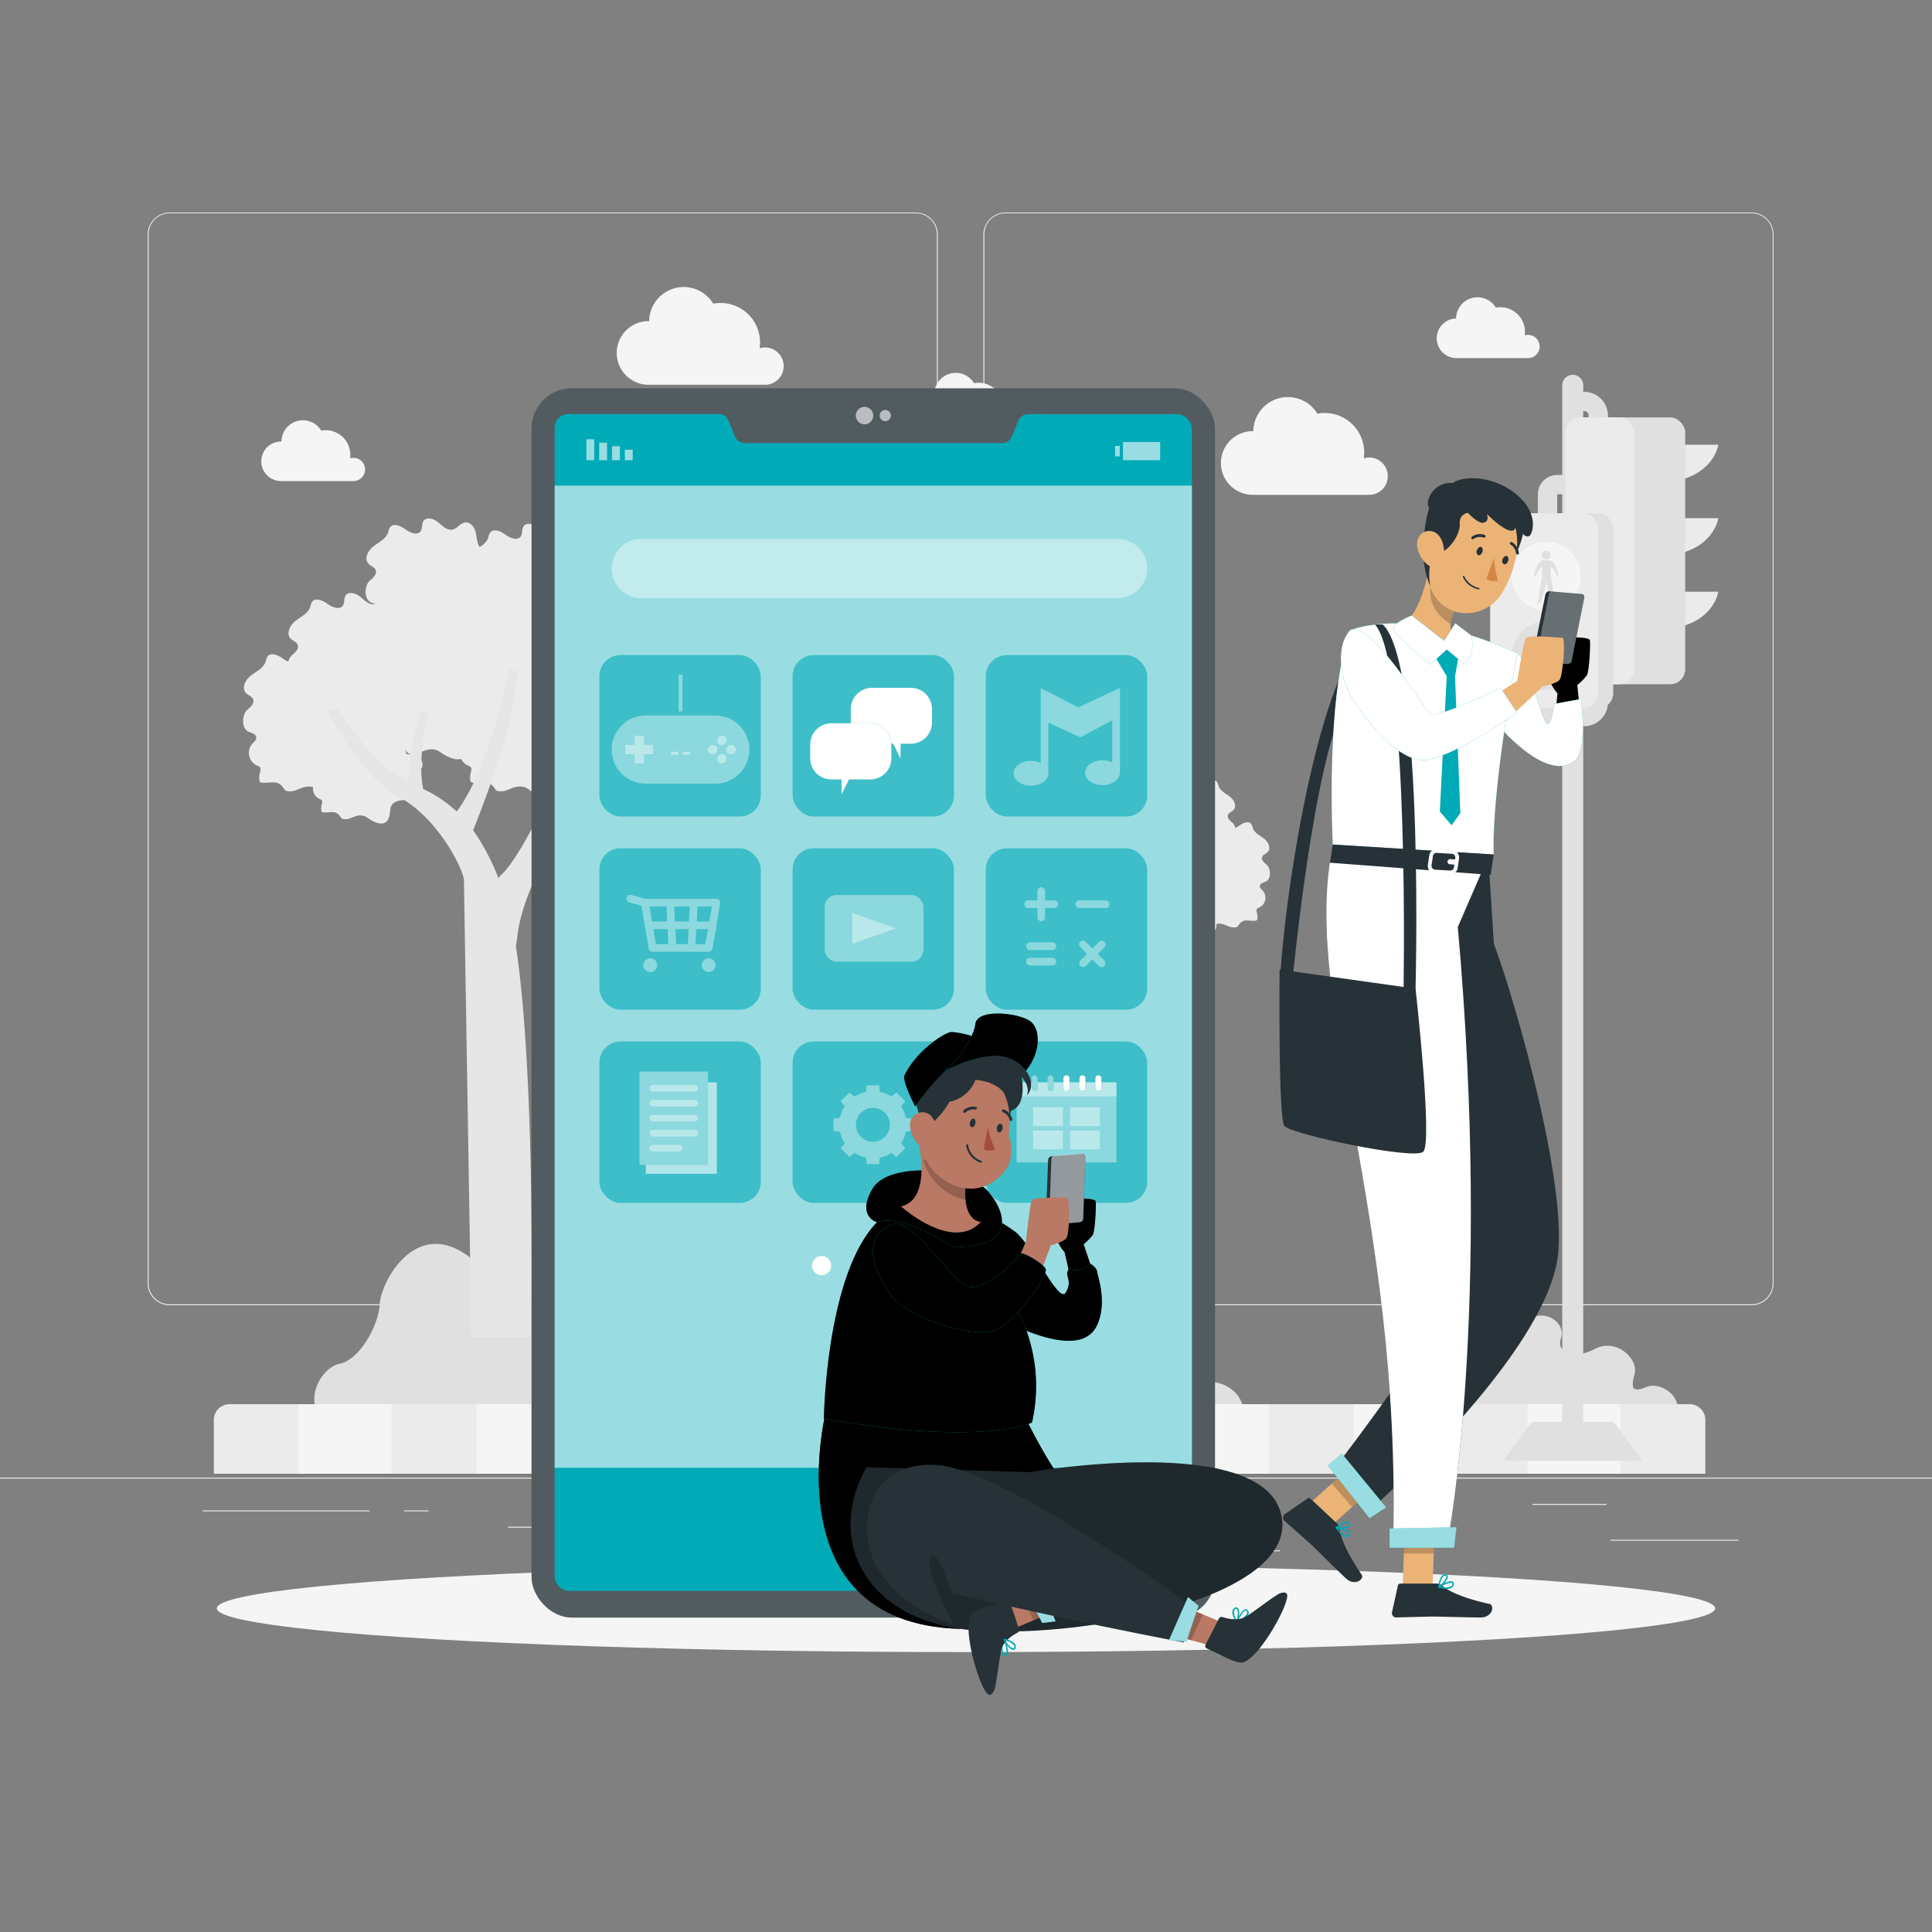<svg xmlns="http://www.w3.org/2000/svg" xmlns:xlink="http://www.w3.org/1999/xlink" viewBox="0 0 500 500" xmlns:v="https://vecta.io/nano"><rect x="0" y="0" width="500" height="500" fill="#808080" stroke="none"/><style><![CDATA[.B{opacity:.4}.C{fill:#00aab7}.D{fill:#263238}.E{fill:#fff}.F{opacity:.6}.G{opacity:.2}.H{fill:#ebebeb}.I{fill:#ebb376}.J{fill:#b97964}.K{fill:#e0e0e0}.L{fill:#f5f5f5}]]></style><path d="M0 382.4h500v.25H0zm416.78 16.09h33.12v.25h-33.12zm-94.25 2.72h8.69v.25h-8.69zm74.06-12h19.19v.25h-19.19zm-344.13 1.68h43.19v.25H52.46zm52.1 0h6.33v.25h-6.33zm26.91 4.22h93.68v.25h-93.68zM237 337.8H43.91a5.71 5.71 0 0 1-5.7-5.71V60.66a5.71 5.71 0 0 1 5.7-5.66H237a5.71 5.71 0 0 1 5.71 5.71v271.38a5.71 5.71 0 0 1-5.71 5.71zM43.91 55.2a5.46 5.46 0 0 0-5.45 5.46v271.43a5.46 5.46 0 0 0 5.45 5.46H237a5.47 5.47 0 0 0 5.46-5.46V60.66A5.47 5.47 0 0 0 237 55.2zm409.4 282.6h-193.1a5.72 5.72 0 0 1-5.71-5.71V60.66a5.72 5.72 0 0 1 5.71-5.66h193.1a5.71 5.71 0 0 1 5.69 5.66v271.43a5.71 5.71 0 0 1-5.69 5.71zM260.21 55.2a5.47 5.47 0 0 0-5.46 5.46v271.43a5.47 5.47 0 0 0 5.46 5.46h193.1a5.47 5.47 0 0 0 5.46-5.46V60.66a5.47 5.47 0 0 0-5.46-5.46z" class="H"/><path d="M241.74 367.88s-2.8-9.36 2.85-11.22 9-6.24 8.82-11.19 5.76-9.77 10.22-5.13 3.87-3.57 9.82-5.56 11 2.84 9.36 7.26 4.24 7.19 11.27 3.43 14.77 3.08 13.28 8.43-.27 6 4.18 4.17 12.4 3.27 9.62 9.81-79.42 0-79.42 0zm130.33-1.34s-2.17-7.27 2.21-8.71 7-4.85 6.85-8.69 4.47-7.58 7.93-4 3-2.77 7.62-4.32 8.54 2.21 7.27 5.64 3.3 5.58 8.75 2.66 11.46 2.39 10.31 6.55-.21 4.62 3.24 3.23 9.63 2.54 7.47 7.62-61.65.02-61.65.02zm-288.56.86c-5-5-.5-13.5 4.5-14.5s10-9.8 10.26-15.4 9.24-22.83 23.24-12.19 9.75 1.57 19.87-1.42 16.52 5.61 12.07 12.11c0 0 10.18-2.55 14.37 6.95s0 15.4 0 15.4 19.13-.56 17.41 11.27-101.72-2.22-101.72-2.22z" class="K"/><path d="M441.34 367.7v13.7h-386v-13.7a4.08 4.08 0 0 1 4-4.3H437.3a4.08 4.08 0 0 1 4.04 4.3z" class="H"/><path d="M77.34 363.4h24v18h-24zm46 0h23v18h-23zm45 0h24v18h-24zm46 0h23v18h-23zm45 0h23v18h-23zm45 0h24v18h-24zm46 0h23v18h-23zm45 0h24v18h-24zM202.81 94.75a4.84 4.84 0 0 0-6.22-4.63 10.21 10.21 0 0 0-10.12-11.71 10.71 10.71 0 0 0-1.89.17A8.94 8.94 0 0 0 168 83.1h-.15a8.24 8.24 0 0 0 0 16.48h30.25a4.82 4.82 0 0 0 4.71-4.83zm156.35 28.48a4.83 4.83 0 0 0-4.83-4.83 4.92 4.92 0 0 0-1.39.2 10.21 10.21 0 0 0-10.12-11.71 10.6 10.6 0 0 0-1.88.17 8.94 8.94 0 0 0-16.58 4.52h-.15a8.24 8.24 0 1 0 0 16.48h30.26a4.82 4.82 0 0 0 4.69-4.83zm-95.74-14.01a3 3 0 0 0-3.87-2.88 7 7 0 0 0 .07-.92 6.36 6.36 0 0 0-6.36-6.36 6.45 6.45 0 0 0-1.17.11 5.56 5.56 0 0 0-10.31 2.83h-.09a5.12 5.12 0 1 0 0 10.24h18.81a3 3 0 0 0 2.92-3.02zm135.04-19.55a3 3 0 0 0-3.86-2.88 7 7 0 0 0 .06-.92 6.36 6.36 0 0 0-6.36-6.36 6.45 6.45 0 0 0-1.17.11 5.55 5.55 0 0 0-10.3 2.81h-.1a5.13 5.13 0 0 0 0 10.25h18.81a3 3 0 0 0 2.92-3.01zM94.47 121.5a3 3 0 0 0-3.86-2.88 7 7 0 0 0 .06-.92 6.36 6.36 0 0 0-6.36-6.36 6.45 6.45 0 0 0-1.17.11 5.55 5.55 0 0 0-10.3 2.81h-.1a5.12 5.12 0 1 0 0 10.24h18.81a3 3 0 0 0 2.92-3z" class="L"/><g class="H"><path d="M174.29 207.13a9.2 9.2 0 0 0 .28-1.88c.23-3.89 4-3.27 7.11-3.8 2.47-.41-4.07-6.66.91-8.67a4.38 4.38 0 0 0 2.41-1.68 2.83 2.83 0 0 0-1.09-3.45 6.75 6.75 0 0 0-3.78-1c-.81-1-.15-2.47.63-3.48s1.75-2.16 1.45-3.4c-.45-1.88-3.07-1.95-5-1.58-.7-1.14-.68-2.56-1-3.85s-1.37-2.64-2.69-2.48-2 1.56-3.24 1.85c-1.42.33-2.65-.92-3.76-1.87s-3.07-1.53-3.83-.29c-.46.75-.19 1.78-.67 2.52-.82 1.26-2.79.48-4-.42s-3.16-1.72-4-.47a5.31 5.31 0 0 0-.47 1.3c-.58 1.67-2.38 2.5-3.78 3.56s-2.51 3.19-1.32 4.49c.58.65 1.61.91 1.9 1.73.36 1-.68 1.93-1.51 2.64-1.38 1.17-1.63 4.67.19 5.63.77.4 1.89.53 2.08 1.37s-.6 1.34-1.11 1.92a3.62 3.62 0 0 0 1.11 5.39c.43.21 1 .38 1.13.83a1.71 1.71 0 0 1-.1 1 5.35 5.35 0 0 0-.18 1.95.72.72 0 0 0 .82.78c2.63.11 3.89-.82 5.5 1.47a1.7 1.7 0 0 0 .55.58 1.6 1.6 0 0 0 .72.18c1.81.15 3-1 4.64-1.19 2.29-.29 2.78.89 4.8 1.84 3.16 1.56 4.7.64 5.3-1.52z"/><path d="M144 203.86a8.53 8.53 0 0 0 .29-1.88c.23-3.89 3.95-3.27 7.11-3.8 2.47-.42-4.07-6.66.91-8.67a4.43 4.43 0 0 0 2.41-1.68 2.83 2.83 0 0 0-1.09-3.45 6.67 6.67 0 0 0-3.78-.95c-.81-1-.15-2.47.63-3.48s1.75-2.16 1.45-3.4c-.45-1.88-3.07-2-5-1.59-.7-1.13-.69-2.55-1-3.84s-1.36-2.64-2.69-2.48-2 1.56-3.23 1.85c-1.42.33-2.65-.93-3.76-1.87s-3.07-1.53-3.83-.29c-.46.75-.19 1.78-.67 2.51-.82 1.27-2.79.49-4-.41s-3.16-1.72-4-.47a5.19 5.19 0 0 0-.48 1.3c-.57 1.67-2.37 2.5-3.77 3.56s-2.51 3.19-1.33 4.49c.59.65 1.62.91 1.91 1.72.36 1-.68 1.94-1.51 2.65-1.38 1.17-1.63 4.67.19 5.63.77.4 1.89.53 2.07 1.37s-.59 1.34-1.1 1.92a3.61 3.61 0 0 0 1.11 5.39c.43.21 1 .38 1.13.83a1.71 1.71 0 0 1-.1 1 5.35 5.35 0 0 0-.18 1.95.72.72 0 0 0 .82.78c2.63.11 3.89-.82 5.5 1.47a1.7 1.7 0 0 0 .55.58 1.6 1.6 0 0 0 .72.18c1.81.15 3-1 4.64-1.19 2.29-.29 2.78.89 4.79 1.84 3.17 1.51 4.71.57 5.29-1.57z"/><path d="M141.1 184.58a9.2 9.2 0 0 0 .28-1.87c.23-3.9 4-3.28 7.11-3.81 2.47-.41-4.07-6.66.91-8.67a4.38 4.38 0 0 0 2.41-1.67 2.84 2.84 0 0 0-1.09-3.46 6.73 6.73 0 0 0-3.78-.95c-.81-1-.15-2.47.64-3.48s1.74-2.16 1.45-3.4c-.45-1.88-3.08-2-5-1.58-.7-1.14-.68-2.56-1-3.85s-1.37-2.64-2.69-2.48-2 1.56-3.24 1.85c-1.42.33-2.65-.92-3.76-1.87s-3.06-1.53-3.83-.28c-.46.74-.19 1.77-.66 2.51-.83 1.26-2.79.48-4-.42s-3.16-1.72-4-.47a5.38 5.38 0 0 0-.47 1.31c-.58 1.66-2.38 2.49-3.78 3.55s-2.51 3.19-1.32 4.5c.58.64 1.61.9 1.9 1.72.36 1-.68 1.94-1.51 2.64-1.37 1.17-1.62 4.67.2 5.63.76.4 1.88.53 2.07 1.37s-.6 1.34-1.11 1.92a3.63 3.63 0 0 0 1.11 5.39c.44.21 1 .38 1.14.84a1.78 1.78 0 0 1-.11 1 5.16 5.16 0 0 0-.17 1.95.9.9 0 0 0 .23.62 1 1 0 0 0 .58.16c2.63.12 3.9-.82 5.5 1.47a1.91 1.91 0 0 0 .55.58 1.63 1.63 0 0 0 .72.18c1.81.15 3-1 4.64-1.19 2.29-.29 2.78.89 4.8 1.84 3.18 1.51 4.68.59 5.28-1.58z"/><path d="M121.16 194.19a9.42 9.42 0 0 0 .28-1.88c.23-3.9 4-3.28 7.11-3.81 2.47-.41-4.07-6.65.91-8.67a4.37 4.37 0 0 0 2.41-1.67 2.84 2.84 0 0 0-1.09-3.46 6.75 6.75 0 0 0-3.78-.95c-.81-1-.15-2.47.63-3.48s1.75-2.16 1.46-3.4c-.45-1.88-3.08-2-5-1.58-.7-1.14-.68-2.56-1-3.85s-1.37-2.64-2.69-2.48-2 1.56-3.24 1.85c-1.42.34-2.65-.92-3.76-1.86s-3.06-1.53-3.83-.29c-.46.74-.19 1.78-.66 2.51-.83 1.27-2.79.48-4-.42s-3.16-1.71-4-.47a5.38 5.38 0 0 0-.47 1.31c-.58 1.66-2.38 2.49-3.78 3.56s-2.51 3.19-1.32 4.49c.58.64 1.61.9 1.9 1.72.36 1-.68 1.94-1.51 2.64-1.38 1.17-1.63 4.68.2 5.63.76.41 1.88.53 2.07 1.37s-.6 1.34-1.11 1.92a3.63 3.63 0 0 0 1.11 5.39c.44.21 1 .38 1.13.84a1.72 1.72 0 0 1-.1 1 5.12 5.12 0 0 0-.17 2 .89.89 0 0 0 .23.61 1 1 0 0 0 .58.16c2.63.12 3.9-.81 5.5 1.47a1.94 1.94 0 0 0 .55.59 1.74 1.74 0 0 0 .72.18c1.81.15 3-1 4.64-1.19 2.29-.29 2.78.89 4.8 1.84 3.12 1.46 4.68.54 5.28-1.62z"/><path d="M101 189.75a8.53 8.53 0 0 0 .29-1.88c.23-3.89 3.95-3.27 7.11-3.8 2.47-.42-4.07-6.66.91-8.67a4.37 4.37 0 0 0 2.4-1.68 2.81 2.81 0 0 0-1.08-3.45 6.67 6.67 0 0 0-3.78-1c-.82-1-.16-2.48.63-3.48s1.75-2.16 1.45-3.41c-.45-1.87-3.07-1.94-5-1.58-.7-1.13-.69-2.55-1-3.84s-1.36-2.64-2.69-2.48-2 1.56-3.23 1.85c-1.42.33-2.65-.93-3.76-1.87s-3.07-1.53-3.84-.29c-.46.75-.18 1.78-.66 2.51-.83 1.27-2.79.48-4-.41s-3.16-1.72-4-.47a5.19 5.19 0 0 0-.48 1.3c-.57 1.67-2.37 2.49-3.77 3.56s-2.5 3.24-1.35 4.54c.59.64 1.62.91 1.91 1.72.36 1-.69 1.94-1.51 2.65-1.38 1.17-1.63 4.67.19 5.63.77.4 1.89.53 2.07 1.37s-.59 1.34-1.1 1.92a3.61 3.61 0 0 0 1.11 5.39c.43.2 1 .38 1.13.83a1.71 1.71 0 0 1-.1 1 5.35 5.35 0 0 0-.18 2 .72.72 0 0 0 .82.78c2.62.11 3.89-.82 5.5 1.47a1.77 1.77 0 0 0 .54.58 1.67 1.67 0 0 0 .73.18c1.81.15 3-1 4.64-1.19 2.29-.29 2.78.89 4.79 1.84 3.18 1.46 4.72.54 5.31-1.62z"/><path d="M100.74 211.31a7.1 7.1 0 0 0 .22-1.48c.19-3.07 3.11-2.58 5.6-3 2-.32-3.2-5.24.72-6.82a3.47 3.47 0 0 0 1.89-1.32 2.21 2.21 0 0 0-.85-2.72 5.28 5.28 0 0 0-3-.75c-.64-.78-.12-1.95.5-2.74s1.38-1.7 1.14-2.68c-.35-1.48-2.42-1.53-3.91-1.25a10.86 10.86 0 0 1-.81-3c-.27-1-1.08-2.08-2.12-2s-1.56 1.25-2.52 1.45c-1.12.26-2.09-.73-3-1.47s-2.41-1.2-3-.23c-.37.59-.15 1.4-.53 2-.65 1-2.19.38-3.15-.33s-2.49-1.35-3.17-.37a4.69 4.69 0 0 0-.37 1c-.45 1.31-1.87 2-3 2.8s-2 2.51-1 3.54c.46.5 1.27.71 1.5 1.35.28.81-.54 1.53-1.19 2.09-1.09.92-1.28 3.68.15 4.43.6.32 1.48.41 1.63 1.08s-.47 1-.87 1.51a2.85 2.85 0 0 0 .87 4.24c.35.17.77.3.9.66a1.31 1.31 0 0 1-.09.8 4.43 4.43 0 0 0-.13 1.54.68.68 0 0 0 .18.48.82.82 0 0 0 .46.13c2.07.09 3.07-.64 4.33 1.16a1.57 1.57 0 0 0 .43.46 1.37 1.37 0 0 0 .57.14c1.42.12 2.35-.77 3.65-.94 1.81-.23 2.19.7 3.78 1.45 2.51 1.22 3.72.48 4.19-1.21z"/><path d="M89.45 203.86a9.2 9.2 0 0 0 .28-1.88c.23-3.89 4-3.27 7.11-3.8 2.48-.42-4.07-6.66.91-8.67a4.4 4.4 0 0 0 2.41-1.68 2.83 2.83 0 0 0-1.09-3.45 6.65 6.65 0 0 0-3.78-.95c-.81-1-.15-2.47.64-3.48s1.75-2.16 1.45-3.4c-.45-1.88-3.08-2-5-1.59-.71-1.13-.69-2.55-1-3.84s-1.37-2.64-2.69-2.48-2 1.56-3.23 1.85c-1.43.33-2.66-.93-3.77-1.87s-3.06-1.53-3.83-.29c-.46.75-.19 1.78-.66 2.51-.83 1.27-2.79.49-4-.41s-3.16-1.72-4-.47a5.17 5.17 0 0 0-.47 1.3c-.58 1.67-2.38 2.5-3.78 3.56s-2.51 3.19-1.32 4.49c.58.65 1.61.91 1.9 1.72.36 1-.68 1.94-1.51 2.65-1.37 1.17-1.62 4.67.2 5.63.76.4 1.88.53 2.07 1.37s-.6 1.34-1.11 1.92a3.63 3.63 0 0 0 1.08 5.4c.44.21 1 .38 1.14.83a1.72 1.72 0 0 1-.11 1 5.14 5.14 0 0 0-.17 1.95.87.87 0 0 0 .23.61.92.92 0 0 0 .58.17c2.63.11 3.9-.82 5.5 1.47a1.91 1.91 0 0 0 .55.58 1.63 1.63 0 0 0 .72.18c1.81.15 3-1 4.64-1.19 2.29-.29 2.78.89 4.8 1.84 3.17 1.5 4.71.56 5.31-1.58zm31.71-33.39a9.2 9.2 0 0 0 .28-1.88c.23-3.89 4-3.27 7.11-3.8 2.47-.41-4.07-6.66.91-8.67a4.38 4.38 0 0 0 2.41-1.68 2.83 2.83 0 0 0-1.09-3.45 6.75 6.75 0 0 0-3.78-1c-.81-1-.15-2.47.63-3.48s1.75-2.16 1.46-3.4c-.45-1.88-3.08-1.95-5-1.58-.7-1.14-.68-2.56-1-3.85s-1.37-2.64-2.69-2.48-2 1.56-3.24 1.85c-1.42.33-2.65-.92-3.76-1.87s-3.06-1.53-3.83-.29c-.46.75-.19 1.78-.66 2.52-.83 1.26-2.79.48-4-.42s-3.16-1.72-4-.47a5.31 5.31 0 0 0-.47 1.3c-.58 1.67-2.38 2.5-3.78 3.56s-2.51 3.19-1.32 4.49c.58.65 1.61.91 1.9 1.73.36 1-.68 1.94-1.51 2.64-1.38 1.17-1.63 4.67.2 5.63.76.4 1.88.53 2.07 1.37s-.6 1.34-1.11 1.92A3.63 3.63 0 0 0 98 164.6c.44.21 1 .38 1.13.84a1.69 1.69 0 0 1-.1 1 5.14 5.14 0 0 0-.17 2 .85.85 0 0 0 .23.61.92.92 0 0 0 .58.17c2.63.11 3.9-.82 5.5 1.47a1.8 1.8 0 0 0 .55.58 1.6 1.6 0 0 0 .72.18c1.81.15 3-1 4.64-1.19 2.29-.29 2.78.89 4.8 1.84 3.12 1.46 4.68.54 5.28-1.63z"/><path d="M147.05 171.8a9.31 9.31 0 0 0 .28-1.88c.23-3.9 3.95-3.28 7.11-3.81 2.47-.41-4.07-6.65.91-8.67a4.37 4.37 0 0 0 2.41-1.67 2.85 2.85 0 0 0-1.09-3.46 6.66 6.66 0 0 0-3.78-.94c-.81-1-.15-2.48.63-3.49s1.75-2.16 1.46-3.4c-.45-1.88-3.08-1.95-5-1.58-.7-1.14-.68-2.55-1-3.84s-1.37-2.65-2.69-2.49-2 1.56-3.24 1.85c-1.42.34-2.65-.92-3.76-1.86s-3.06-1.53-3.83-.29c-.46.74-.19 1.78-.66 2.51-.83 1.27-2.79.48-4-.42s-3.16-1.71-4-.46a5.17 5.17 0 0 0-.47 1.3c-.58 1.66-2.38 2.49-3.78 3.56s-2.55 3.24-1.35 4.49c.58.64 1.61.9 1.9 1.72.36 1-.68 1.94-1.51 2.64-1.38 1.17-1.63 4.68.19 5.64.77.4 1.89.52 2.08 1.36s-.6 1.34-1.11 1.93a3.62 3.62 0 0 0 1.11 5.38c.44.21 1 .38 1.13.84a1.72 1.72 0 0 1-.1 1 5.12 5.12 0 0 0-.17 1.95.89.89 0 0 0 .23.61 1 1 0 0 0 .58.16c2.63.12 3.9-.81 5.5 1.48a2 2 0 0 0 .55.58 1.74 1.74 0 0 0 .72.18c1.81.15 3-1 4.64-1.19 2.29-.29 2.78.89 4.8 1.84 3.17 1.51 4.71.63 5.31-1.57z"/><path d="M162.77 182.39a9.17 9.17 0 0 0 .29-1.88c.23-3.89 3.95-3.27 7.11-3.8 2.47-.41-4.07-6.66.91-8.67a4.36 4.36 0 0 0 2.4-1.68 2.81 2.81 0 0 0-1.08-3.45 6.75 6.75 0 0 0-3.78-.95c-.82-1-.16-2.47.63-3.48s1.75-2.16 1.45-3.4c-.45-1.88-3.07-2-5-1.59-.7-1.13-.69-2.55-1-3.84s-1.36-2.64-2.69-2.48-2 1.56-3.23 1.85c-1.42.33-2.65-.92-3.77-1.87s-3.06-1.53-3.83-.29c-.46.75-.18 1.78-.66 2.51-.83 1.27-2.79.49-4-.41s-3.16-1.72-4-.47a5.31 5.31 0 0 0-.47 1.3c-.57 1.67-2.37 2.5-3.77 3.56s-2.51 3.19-1.33 4.49c.59.65 1.62.91 1.91 1.72.36 1-.69 1.94-1.51 2.65-1.38 1.17-1.63 4.67.19 5.63.76.4 1.89.53 2.07 1.37s-.59 1.34-1.1 1.92a3.62 3.62 0 0 0 1.1 5.39c.44.21 1 .38 1.14.83a1.71 1.71 0 0 1-.1 1 5.35 5.35 0 0 0-.18 1.95.86.86 0 0 0 .24.61.89.89 0 0 0 .58.17c2.62.11 3.89-.82 5.5 1.47a1.77 1.77 0 0 0 .54.58 1.67 1.67 0 0 0 .73.18c1.81.15 3-1 4.64-1.19 2.29-.29 2.77.89 4.79 1.84 3.15 1.51 4.69.59 5.28-1.57z"/></g><path d="M158 195.78l-8.85 12.25c-2.27 2.95-13.6 21.32-15.15 33.47-.16 1.29-.33 2.41-.48 3.38 4.87 32.2 4.11 91.1 3.94 101.18H122l-1.94-118.48c-.51-3.36-7-16.15-16.95-21.4s-18.6-22.64-18.6-22.64h3.19s5.9 10.66 14.3 16.55a31.55 31.55 0 0 0 3.78 2.24 53.35 53.35 0 0 1 3.33-18.79l1.72 1.58c-2.32 9.5-2 15.58-1.31 19.07a34.23 34.23 0 0 1 8.67 5.81c8.71-11.32 13.6-37.21 13.6-37.21L134 174a130.75 130.75 0 0 1-2.88 15.88c-1.63 6.7-6.43 19.31-8.66 25a59 59 0 0 1 6.54 12.39 5.19 5.19 0 0 1 .84-1c5.67-5.12 16.33-29.34 16.33-29.34 2.58-5.63-1.36-20.41-1.36-20.41h3l1.33 12.92 7.48-8.16 1.38 1.12-7.94 10.21-4.06 12.93 10.65-11.8z" fill="#e6e6e6"/><g class="H"><path d="M243.2 241.81a7.43 7.43 0 0 1-.21-1.44c-.18-3-3-2.51-5.46-2.92-1.9-.32 3.12-5.11-.7-6.65a3.33 3.33 0 0 1-1.84-1.29 2.17 2.17 0 0 1 .83-2.65 5.19 5.19 0 0 1 2.9-.73c.62-.75.12-1.89-.49-2.67s-1.34-1.65-1.11-2.61c.34-1.44 2.36-1.49 3.81-1.21a10.37 10.37 0 0 0 .79-2.95c.26-1 1.05-2 2.07-1.91s1.54 1.2 2.48 1.42c1.09.26 2-.7 2.89-1.43s2.35-1.17 2.94-.22c.35.57.14 1.37.5 1.93.64 1 2.14.37 3.08-.32s2.42-1.32 3.08-.36a3.72 3.72 0 0 1 .36 1c.45 1.28 1.83 1.91 2.9 2.73S264 222 263 223c-.45.49-1.24.69-1.46 1.32s.52 1.48 1.15 2c1.06.9 1.25 3.59-.14 4.33-.59.3-1.45.4-1.59 1s.45 1 .84 1.47a2.76 2.76 0 0 1-.85 4.13c-.33.16-.74.3-.87.65a1.32 1.32 0 0 0 .08.78 3.94 3.94 0 0 1 .14 1.49.7.7 0 0 1-.18.47.77.77 0 0 1-.45.13c-2 .09-3-.63-4.22 1.13a1.36 1.36 0 0 1-.42.44 1.15 1.15 0 0 1-.55.14c-1.39.12-2.3-.75-3.56-.91-1.76-.22-2.13.68-3.68 1.41-2.4 1.2-3.58.49-4.04-1.17z"/><path d="M266.43 239.3a6.7 6.7 0 0 1-.22-1.44c-.18-3-3-2.51-5.46-2.92-1.89-.32 3.13-5.11-.69-6.65a3.36 3.36 0 0 1-1.85-1.29 2.18 2.18 0 0 1 .83-2.65 5.2 5.2 0 0 1 2.91-.73c.62-.75.11-1.89-.49-2.67s-1.34-1.65-1.11-2.61c.34-1.44 2.36-1.49 3.81-1.21a10.37 10.37 0 0 0 .79-2.95c.26-1 1.05-2 2.06-1.9s1.54 1.19 2.48 1.41 2-.7 2.89-1.43 2.35-1.17 2.94-.22c.35.57.14 1.37.51 1.93.63 1 2.14.37 3.08-.32s2.42-1.32 3.08-.36a4.1 4.1 0 0 1 .36 1c.44 1.28 1.82 1.91 2.9 2.73s1.92 2.45 1 3.45c-.45.49-1.23.69-1.46 1.32-.28.78.53 1.48 1.16 2 1.06.9 1.25 3.59-.15 4.33-.58.31-1.44.4-1.59 1.05s.46 1 .85 1.47a2.77 2.77 0 0 1-.85 4.13c-.33.16-.75.3-.87.65a1.32 1.32 0 0 0 .08.78 3.94 3.94 0 0 1 .13 1.49.66.66 0 0 1-.18.47.74.74 0 0 1-.44.13c-2 .09-3-.63-4.22 1.13a1.36 1.36 0 0 1-.42.44 1.22 1.22 0 0 1-.56.14c-1.38.12-2.29-.75-3.56-.91-1.76-.22-2.13.68-3.68 1.41-2.42 1.17-3.6.5-4.06-1.2z"/><path d="M268.67 224.51a6.7 6.7 0 0 1-.22-1.44c-.18-3-3-2.52-5.46-2.92-1.89-.32 3.13-5.11-.7-6.65a3.33 3.33 0 0 1-1.84-1.29 2.18 2.18 0 0 1 .83-2.65 5.19 5.19 0 0 1 2.9-.73c.63-.75.12-1.9-.48-2.67s-1.34-1.65-1.12-2.61c.35-1.44 2.36-1.49 3.82-1.21a10.37 10.37 0 0 0 .79-3c.26-1 1.05-2 2.06-1.91s1.54 1.2 2.48 1.42 2-.7 2.89-1.43 2.35-1.17 2.94-.22c.35.57.14 1.37.51 1.93.63 1 2.14.37 3.07-.32s2.43-1.32 3.09-.36a4.1 4.1 0 0 1 .36 1c.44 1.27 1.82 1.91 2.9 2.73s1.92 2.45 1 3.44c-.45.5-1.24.7-1.46 1.33-.28.78.52 1.48 1.16 2 1.06.9 1.25 3.59-.15 4.33-.59.3-1.45.4-1.59 1.05s.46 1 .85 1.47a2.77 2.77 0 0 1-.85 4.13c-.34.16-.75.29-.87.64a1.35 1.35 0 0 0 .08.79 4.15 4.15 0 0 1 .13 1.49.66.66 0 0 1-.18.47.76.76 0 0 1-.44.13c-2 .09-3-.63-4.22 1.13a1.47 1.47 0 0 1-.42.44 1.22 1.22 0 0 1-.56.14c-1.39.12-2.29-.75-3.56-.91-1.76-.22-2.13.68-3.68 1.41-2.42 1.21-3.6.51-4.06-1.15z"/><path d="M284 231.88a6.8 6.8 0 0 1-.22-1.44c-.18-3-3-2.52-5.46-2.92-1.89-.32 3.13-5.11-.7-6.66a3.32 3.32 0 0 1-1.84-1.28 2.18 2.18 0 0 1 .83-2.65 5.11 5.11 0 0 1 2.9-.73c.63-.76.12-1.9-.48-2.67s-1.35-1.66-1.12-2.61c.35-1.44 2.36-1.49 3.82-1.21a10.46 10.46 0 0 0 .79-3c.26-1 1-2 2.06-1.91s1.54 1.2 2.48 1.42c1.09.26 2-.71 2.89-1.43s2.35-1.17 2.94-.22c.35.57.14 1.36.51 1.92.63 1 2.14.37 3.07-.32s2.43-1.31 3.09-.35a4.1 4.1 0 0 1 .36 1c.44 1.27 1.82 1.91 2.89 2.73s1.93 2.44 1 3.44c-.45.5-1.24.69-1.46 1.32-.28.79.52 1.49 1.16 2 1.06.9 1.25 3.59-.15 4.32-.59.31-1.45.41-1.59 1s.46 1 .85 1.48a2.77 2.77 0 0 1-.85 4.13c-.34.16-.75.29-.87.64a1.32 1.32 0 0 0 .08.78 4.23 4.23 0 0 1 .13 1.5.66.66 0 0 1-.18.47.68.68 0 0 1-.44.12c-2 .09-3-.62-4.22 1.13a1.51 1.51 0 0 1-.42.45 1.36 1.36 0 0 1-.56.14c-1.39.11-2.29-.75-3.56-.91-1.76-.23-2.13.68-3.68 1.41-2.44 1.27-3.63.57-4.05-1.09z"/><path d="M299.43 228.47a6.61 6.61 0 0 1-.22-1.44c-.18-3-3-2.51-5.45-2.92-1.9-.31 3.12-5.1-.7-6.65a3.38 3.38 0 0 1-1.85-1.28 2.17 2.17 0 0 1 .84-2.65 5.07 5.07 0 0 1 2.9-.73c.62-.76.11-1.9-.49-2.67s-1.34-1.66-1.11-2.61c.34-1.45 2.36-1.5 3.81-1.22a10.37 10.37 0 0 0 .79-3c.26-1 1.05-2 2.06-1.9s1.55 1.2 2.48 1.42c1.09.25 2-.71 2.89-1.43s2.35-1.18 2.94-.23c.35.58.14 1.37.51 1.93.64 1 2.14.37 3.08-.32s2.42-1.31 3.08-.36a4.42 4.42 0 0 1 .36 1c.44 1.28 1.82 1.92 2.9 2.73s1.92 2.45 1 3.45c-.44.49-1.23.69-1.46 1.32-.27.78.53 1.49 1.16 2 1.06.9 1.25 3.58-.15 4.32-.58.31-1.44.4-1.59 1.05s.46 1 .85 1.47a2.78 2.78 0 0 1-.85 4.14c-.33.16-.75.29-.87.64a1.32 1.32 0 0 0 .08.78 4 4 0 0 1 .13 1.5.67.67 0 0 1-.18.47.73.73 0 0 1-.44.12c-2 .09-3-.62-4.22 1.13a1.05 1.05 0 0 1-1 .59c-1.38.11-2.29-.76-3.56-.92-1.75-.22-2.13.69-3.68 1.41-2.4 1.23-3.58.52-4.04-1.14z"/><path d="M299.63 245a6 6 0 0 1-.17-1.13c-.14-2.35-2.39-2-4.3-2.3-1.49-.25 2.46-4-.55-5.24a2.62 2.62 0 0 1-1.45-1 1.72 1.72 0 0 1 .66-2.09 4.06 4.06 0 0 1 2.28-.57c.49-.6.09-1.49-.38-2.1s-1.06-1.31-.88-2.06c.27-1.13 1.86-1.17 3-.95a8.61 8.61 0 0 0 .62-2.33c.2-.77.82-1.59 1.62-1.5s1.22 1 2 1.12 1.61-.56 2.28-1.12 1.85-.93 2.31-.18c.28.45.11 1.08.4 1.52.5.76 1.69.29 2.43-.25s1.9-1 2.42-.29a3.12 3.12 0 0 1 .29.79c.35 1 1.43 1.51 2.28 2.15s1.52 1.93.8 2.71c-.35.39-1 .55-1.15 1s.41 1.18.91 1.6c.83.71 1 2.83-.12 3.4-.46.25-1.13.32-1.25.83s.36.81.67 1.16a2.19 2.19 0 0 1-.67 3.26c-.26.12-.59.23-.69.5a1 1 0 0 0 .07.62 3.3 3.3 0 0 1 .1 1.17.51.51 0 0 1-.14.37.53.53 0 0 1-.35.1c-1.59.07-2.35-.49-3.32.89a1 1 0 0 1-.77.46c-1.09.09-1.81-.59-2.8-.72-1.39-.17-1.68.54-2.9 1.12-1.96.94-2.88.38-3.25-.94z"/><path d="M308.3 239.3a6.7 6.7 0 0 1-.22-1.44c-.18-3-3-2.51-5.46-2.92-1.89-.32 3.13-5.11-.7-6.65a3.33 3.33 0 0 1-1.84-1.29 2.17 2.17 0 0 1 .83-2.65 5.19 5.19 0 0 1 2.9-.73c.63-.75.12-1.89-.48-2.67s-1.35-1.65-1.12-2.61c.35-1.44 2.36-1.49 3.82-1.21a10.71 10.71 0 0 0 .79-2.95c.26-1 1-2 2.06-1.9s1.54 1.19 2.48 1.41 2-.7 2.89-1.43 2.35-1.17 2.94-.22c.35.57.14 1.37.51 1.93.63 1 2.14.37 3.07-.32s2.43-1.32 3.08-.36a3.74 3.74 0 0 1 .37 1c.44 1.28 1.82 1.91 2.89 2.73s1.93 2.45 1 3.45c-.45.49-1.24.69-1.46 1.32-.28.78.52 1.48 1.16 2 1.05.9 1.25 3.59-.15 4.33-.59.31-1.45.4-1.59 1.05s.46 1 .85 1.47a2.78 2.78 0 0 1-.85 4.13c-.34.16-.75.3-.87.65a1.25 1.25 0 0 0 .08.78 4.15 4.15 0 0 1 .13 1.49.7.7 0 0 1-.18.47.76.76 0 0 1-.44.13c-2 .09-3-.63-4.22 1.13a1.47 1.47 0 0 1-.42.44 1.22 1.22 0 0 1-.56.14c-1.39.12-2.29-.75-3.56-.91-1.76-.22-2.13.68-3.68 1.41-2.42 1.17-3.6.5-4.05-1.2zM284 213.68a6.61 6.61 0 0 1-.22-1.44c-.18-3-3-2.51-5.46-2.92-1.89-.31 3.13-5.1-.7-6.65a3.37 3.37 0 0 1-1.84-1.28 2.19 2.19 0 0 1 .83-2.66 5.18 5.18 0 0 1 2.9-.72c.63-.76.12-1.9-.48-2.68s-1.35-1.65-1.12-2.61c.35-1.44 2.36-1.49 3.82-1.21a10.37 10.37 0 0 0 .79-2.95c.26-1 1-2 2.06-1.9s1.54 1.19 2.48 1.42c1.09.25 2-.71 2.89-1.43s2.35-1.18 2.94-.23c.35.57.14 1.37.51 1.93.63 1 2.14.37 3.07-.32s2.43-1.32 3.09-.36a4.42 4.42 0 0 1 .36 1c.44 1.28 1.82 1.91 2.89 2.73s1.93 2.45 1 3.45c-.45.49-1.24.69-1.46 1.32-.28.78.52 1.49 1.16 2 1.06.9 1.25 3.58-.15 4.32-.59.31-1.45.4-1.59 1s.46 1 .85 1.47a2.78 2.78 0 0 1-.85 4.14c-.34.16-.75.29-.87.64a1.32 1.32 0 0 0 .08.78 4.15 4.15 0 0 1 .13 1.49.64.64 0 0 1-.18.47.69.69 0 0 1-.44.13c-2 .09-3-.62-4.22 1.13a1.64 1.64 0 0 1-.42.45 1.35 1.35 0 0 1-.56.13c-1.39.12-2.29-.75-3.56-.91-1.76-.22-2.13.68-3.68 1.41-2.44 1.23-3.63.52-4.05-1.14z"/><path d="M264.1 214.7a7.43 7.43 0 0 1-.21-1.44c-.18-3-3-2.52-5.46-2.92-1.9-.32 3.12-5.11-.7-6.65a3.33 3.33 0 0 1-1.84-1.29 2.16 2.16 0 0 1 .83-2.65 5.17 5.17 0 0 1 2.9-.73c.62-.76.12-1.9-.49-2.67s-1.34-1.66-1.11-2.61c.34-1.44 2.36-1.49 3.81-1.21a10.37 10.37 0 0 0 .79-2.95c.26-1 1.05-2 2.07-1.91s1.54 1.2 2.48 1.42 2-.71 2.89-1.43 2.35-1.17 2.93-.22c.36.57.15 1.36.51 1.93.64 1 2.14.37 3.08-.32s2.42-1.32 3.08-.36a3.72 3.72 0 0 1 .36 1c.45 1.27 1.83 1.91 2.9 2.73s1.93 2.45 1 3.44c-.45.5-1.24.7-1.46 1.32-.28.79.52 1.49 1.15 2 1.06.9 1.25 3.59-.14 4.32-.59.31-1.45.41-1.59 1.05s.45 1 .84 1.48a2.77 2.77 0 0 1-.85 4.13c-.33.16-.74.29-.87.64a1.32 1.32 0 0 0 .08.78 4.23 4.23 0 0 1 .14 1.5.53.53 0 0 1-.63.59c-2 .09-3-.62-4.22 1.14a1.47 1.47 0 0 1-.42.44 1.28 1.28 0 0 1-.55.14c-1.39.11-2.3-.75-3.56-.91-1.76-.23-2.13.68-3.68 1.41-2.42 1.17-3.6.47-4.06-1.19z"/><path d="M252 222.83a6.7 6.7 0 0 1-.22-1.44c-.18-3-3-2.52-5.46-2.92-1.89-.32 3.13-5.11-.7-6.65a3.38 3.38 0 0 1-1.84-1.29 2.17 2.17 0 0 1 .83-2.65 5.11 5.11 0 0 1 2.9-.73c.63-.76.12-1.9-.48-2.67s-1.35-1.66-1.12-2.61c.35-1.44 2.36-1.49 3.82-1.21a10.37 10.37 0 0 0 .79-2.95c.26-1 1-2 2.06-1.91s1.54 1.2 2.48 1.42c1.09.26 2-.71 2.89-1.43s2.35-1.17 2.94-.22c.35.57.14 1.36.51 1.93.63 1 2.14.36 3.07-.33s2.43-1.31 3.09-.35a4.1 4.1 0 0 1 .36 1c.44 1.27 1.82 1.91 2.89 2.73s1.93 2.44 1 3.44c-.45.5-1.24.7-1.46 1.32-.28.79.52 1.49 1.16 2 1.05.9 1.25 3.59-.15 4.32-.59.31-1.45.41-1.59 1.05s.46 1 .85 1.48a2.77 2.77 0 0 1-.85 4.13c-.34.16-.75.29-.87.64a1.24 1.24 0 0 0 .08.78 4.23 4.23 0 0 1 .13 1.5.66.66 0 0 1-.18.47.68.68 0 0 1-.44.12c-2 .09-3-.62-4.22 1.14a1.6 1.6 0 0 1-.42.44 1.36 1.36 0 0 1-.56.14c-1.39.11-2.29-.75-3.56-.91-1.76-.23-2.13.68-3.68 1.41-2.37 1.17-3.56.47-4.05-1.19z"/></g><path d="M255.69 233.1l6.79 9.4c1.74 2.26 10.44 16.35 11.63 25.68a64.95 64.95 0 0 0 .37 2.6c-3.74 24.7-3.16 69.89-3 77.63h11.86l1.49-90.91c.39-2.58 5.35-12.39 13-16.42s14.28-17.37 14.28-17.37h-2.44s-4.53 8.17-11 12.7a25 25 0 0 1-2.89 1.72 41.13 41.13 0 0 0-2.56-14.42l-1.32 1.21c1.78 7.29 1.54 12 1 14.63a26.46 26.46 0 0 0-6.66 4.46c-6.68-8.69-10.43-28.55-10.43-28.55l-1.71.94a100.74 100.74 0 0 0 2.2 12.18c1.25 5.14 4.94 14.82 6.65 19.21a45.71 45.71 0 0 0-5 9.47 3.74 3.74 0 0 0-.65-.77c-4.35-3.93-12.53-22.52-12.53-22.52-2-4.32 1.05-15.66 1.05-15.66h-2.32l-1 9.92-5.76-6.23-1.05.87 6.09 7.83 3.14 9.92-8.18-9.05z" fill="#e6e6e6"/><g class="K"><path d="M410 187.94h-3v-5h3a1.14 1.14 0 0 0 1.13-1.13v-74.28a1.14 1.14 0 0 0-1.13-1.13h-3v-5h3a6.14 6.14 0 0 1 6.13 6.13v74.28a6.14 6.14 0 0 1-6.13 6.13zm8.33 180.91a2.17 2.17 0 0 0-1.75-.89h-19.11a2.17 2.17 0 0 0-1.75.89l-6.75 9.2h36.11z"/><path d="M409.74 99.88a2.72 2.72 0 1 0-5.43 0 2.58 2.58 0 0 0 0 .39h0V368h5.43V100.27h0a2.58 2.58 0 0 0 0-.39z"/><path d="M407 192.1h-4a5 5 0 0 1-5-5v-59.18a5 5 0 0 1 5-5h4v5h-4v59.18h4.11z"/></g><g class="H"><path d="M432.18 115.14h12.48s-1 7.16-10.64 9.21zm0 19.01h12.48s-1 7.16-10.64 9.21z"/><path d="M432.18 153.16h12.48s-1 7.16-10.64 9.21zm0-38.02h12.48s-1 7.16-10.64 9.21z"/><path d="M432.18 134.15h12.48s-1 7.16-10.64 9.21zm0 19.01h12.48s-1 7.16-10.64 9.21z"/></g><rect x="405.09" y="108.02" width="31.04" height="69.06" rx="3.88" class="K"/><rect x="405.09" y="108.02" width="17.85" height="69.06" rx="3.88" class="H"/><rect x="385.69" y="132.85" width="31.81" height="50.44" rx="3.88" class="K"/><rect x="385.69" y="132.85" width="27.93" height="50.44" rx="3.88" class="H"/><circle cx="400.18" cy="149.11" r="8.9" class="L"/><path d="M391.28 169.65a8.9 8.9 0 1 0 8.9-8.9 8.9 8.9 0 0 0-8.9 8.9z" class="K"/><g class="L"><path d="M399.26 164.69a1.16 1.16 0 1 0 1.16-1.16 1.16 1.16 0 0 0-1.16 1.16z"/><path d="M400.89,166.5l.57.76a3.39,3.39,0,0,0,1.48,1.3l1.34.6-.22.49-1.69-.41a3.46,3.46,0,0,1-1.42-.74h0l-.31,2.82-.52.93A10.82,10.82,0,0,1,398,175l-.48.43.15,1.08-1.22-1.38.26-.25a10.69,10.69,0,0,0,2.6-3.74h0l.72-5.07Z"/><path d="M401 171.62l-.66 1.12 3.17 3.28.76-1.38-.87.3-2.4-3.32zm-1.37-5.27l-.37 1.69h0a6 6 0 0 0-2.46 1.29l-.4.34-.31-.33 1.25-1.32a5.94 5.94 0 0 1 1.16-1z"/></g><g class="K"><circle cx="400.18" cy="143.68" r="1.15"/><path d="M399.11,146.61a5.43,5.43,0,0,0-1.51,2.09l-.19.47H397l.24-1.14a5.65,5.65,0,0,1,.71-1.74l.45-.71a1.26,1.26,0,0,1,1.06-.58h1.45a1.26,1.26,0,0,1,1.06.58l.44.71a5.2,5.2,0,0,1,.71,1.74l.25,1.14H403l-.19-.47a5.35,5.35,0,0,0-1.52-2.09h0v2l1.09,7.15.8.38h-1.48l-1.49-5.33-1.48,5.33h-1.48l.8-.38,1.09-7.15v-2Z"/></g><ellipse cx="250" cy="416.24" rx="193.89" ry="11.32" class="L"/><rect x="137.57" y="100.5" width="176.87" height="318.12" rx="10.4" class="D"/><rect x="137.57" y="100.5" width="176.87" height="318.12" rx="10.4" class="E G"/><path d="M308.47 111.16V407.4a4.33 4.33 0 0 1-4.4 4.33H147.46a3.88 3.88 0 0 1-3.92-4V110.8a3.5 3.5 0 0 1 3.36-3.64h39.15a2.75 2.75 0 0 1 2.52 1.76l1.62 4a2.77 2.77 0 0 0 2.53 1.74h66.65a2.71 2.71 0 0 0 2.52-1.72l1.62-4a2.78 2.78 0 0 1 2.53-1.77h38.59a4 4 0 0 1 3.84 3.99z" class="C"/><path d="M143.54 125.67h164.93v254.19H143.54zm20.21-6.57h-2.04v-2.72h2.04zm-3.32 0h-2.04v-3.62h2.04zm-3.32 0h-2.04v-4.53h2.04zm-3.32 0h-2.04v-5.43h2.04zm134.8-3.71h1.21v2.72h-1.21zm11.66 3.71h-9.62v-4.7h9.62z" class="F E"/><g class="C"><rect x="205.12" y="169.54" width="41.77" height="41.77" rx="5.46" class="F"/><rect x="155.12" y="169.54" width="41.77" height="41.77" rx="5.46" class="F"/></g><g class="E"><path d="M185.12 202.82h-18a8.82 8.82 0 0 1-8.82-8.83h0a8.82 8.82 0 0 1 8.82-8.82h18a8.82 8.82 0 0 1 8.82 8.82h0a8.82 8.82 0 0 1-8.82 8.83z" class="B"/><path d="M185.63 194a1.21 1.21 0 1 1-1.21-1.2 1.21 1.21 0 0 1 1.21 1.2zm4.79 0a1.21 1.21 0 1 1-1.21-1.2 1.21 1.21 0 0 1 1.21 1.2zm-3.6-1.19a1.21 1.21 0 1 1 1.2-1.21 1.21 1.21 0 0 1-1.2 1.21zm0 4.78a1.21 1.21 0 1 1 1.2-1.2 1.21 1.21 0 0 1-1.2 1.2zm-17.78-4.81h-2.4v-2.39h-2.41v2.39h-2.39v2.42h2.39v2.39h2.41v-2.39h2.4v-2.42zm4.63 1.77h1.91v.79h-1.91zm3 0h1.91v.79h-1.91zm-1.04-19.93h1v9.49h-1z" class="B"/></g><g class="C"><rect x="255.12" y="169.54" width="41.77" height="41.77" rx="5.46" class="F"/><use xlink:href="#B"/></g><use xlink:href="#B" class="B E"/><use xlink:href="#C" class="C"/><g class="E"><use xlink:href="#C" class="F"/><path d="M289.85,200V178l-2,.93-8.8,4.15-7.71-4-2-1v19.39a5.8,5.8,0,0,0-2.52-.56c-2.49,0-4.5,1.44-4.5,3.22s2,3.21,4.5,3.21,4.49-1.43,4.5-3.21h0V187l8.25,3.83,8.26-4.39v10.87a5.91,5.91,0,0,0-2.52-.55c-2.48,0-4.5,1.44-4.5,3.22s2,3.21,4.5,3.21,4.5-1.44,4.5-3.21Z" class="B"/></g><g class="C"><rect x="205.12" y="219.54" width="41.77" height="41.77" rx="5.46" class="F"/><rect x="155.12" y="219.54" width="41.77" height="41.77" rx="5.46" class="F"/><rect x="255.12" y="219.54" width="41.77" height="41.77" rx="5.46" class="F"/></g><g class="E"><rect x="213.42" y="231.62" width="25.58" height="17.27" rx="3.1" class="B"/><path d="M220.57 236.25v8.01l11.28-4-11.28-4.01z" class="B"/><g class="B"><path d="M168.3 248a1.79 1.79 0 1 0 1.78 1.79 1.78 1.78 0 0 0-1.78-1.79zm15.12 0a1.79 1.79 0 1 0 1.78 1.79 1.78 1.78 0 0 0-1.78-1.79zm2.02-8.66l.95-5.57a1 1 0 0 0-.98-1.16H167l-3.63-1a1 1 0 0 0-1.22.71 1 1 0 0 0 .71 1.22l3.13.84 1.89 11.1a1 1 0 0 0 1 .83h14.51a1 1 0 0 0 1-.83l1-5.57a1 1 0 0 0 .13-.47.79.79 0 0 0-.08-.1zm-1.88-.87h-3.24l.19-3.86h3.71zm-8.88 0l-.2-3.86h4l-.2 3.86zm3.53 2l-.19 3.87H175l-.19-3.87zm-5.73-5.86l.19 3.86h-3.92l-.66-3.86zm-3.39 5.86h3.68l.2 3.87h-3.22zm10.91 3.87l.19-3.87h3l-.66 3.87z"/><path d="M272.87 233h-2.4v-2.4a1 1 0 0 0-2 0v2.4h-2.4a1 1 0 0 0 0 2h2.4v2.4a1 1 0 0 0 2 0V235h2.4a1 1 0 0 0 0-2zm13.25 0h-6.8a1 1 0 0 0 0 2h6.8a1 1 0 0 0 0-2zm-.29 10.76a1 1 0 0 0-1.42 0l-1.69 1.69-1.7-1.69a1 1 0 1 0-1.41 1.41l1.69 1.7-1.69 1.69A1.001 1.001 0 0 0 281 250l1.7-1.7 1.69 1.7a1 1 0 0 0 1.42-1.42l-1.7-1.69 1.7-1.7a1 1 0 0 0 .02-1.43zm-13.46.11h-5.8a1 1 0 0 0 0 2h5.8a1 1 0 0 0 0-2zm0 4h-5.8a1 1 0 0 0 0 2h5.8a1 1 0 0 0 0-2z"/></g></g><g class="C"><rect x="205.12" y="269.54" width="41.77" height="41.77" rx="5.46" class="F"/><rect x="155.12" y="269.54" width="41.77" height="41.77" rx="5.46" class="F"/><rect x="255.12" y="269.54" width="41.77" height="41.77" rx="5.46" class="F"/></g><g class="E"><path d="M165.51 277.32h17.71v24.13h-17.71z" class="B"/><rect x="168.09" y="280.77" width="12.55" height="1.71" rx=".86" class="B"/><path d="M179.78 284.65H169a.85.85 0 0 0-.86.85h0a.85.85 0 0 0 .86.86h10.83a.85.85 0 0 0 .86-.86h0a.85.85 0 0 0-.91-.85z" class="B"/><rect x="168.09" y="288.53" width="12.55" height="1.71" rx=".86" class="B"/><path d="M179.78 292.41H169a.85.85 0 0 0-.86.86h0a.85.85 0 0 0 .86.85h10.83a.85.85 0 0 0 .86-.85h0a.85.85 0 0 0-.91-.86z" class="B"/><rect x="168.09" y="296.29" width="8.55" height="1.71" rx=".86" class="B"/><path d="M183.22 280.11v21.34h-16.1v2.32h16.1 2.3v-2.32-21.34h-2.3z" class="F"/><path d="M288.93,280.11v20.72H263.09V280.11H267v1.49a.77.77,0,0,0,1.54,0v-1.49h2.59v1.49a.77.77,0,0,0,1.54,0v-1.49h2.59v1.49a.77.77,0,0,0,1.54,0v-1.49h2.59v1.49a.77.77,0,1,0,1.53,0v-1.49h2.6v1.49a.77.77,0,1,0,1.53,0v-1.49Z" class="B"/><path d="M288.93,280.11v3.63H263.09v-3.63H267v1.49a.77.77,0,0,0,1.54,0v-1.49h2.59v1.49a.77.77,0,0,0,1.54,0v-1.49h2.59v1.49a.77.77,0,0,0,1.54,0v-1.49h2.59v1.49a.77.77,0,1,0,1.53,0v-1.49h2.6v1.49a.77.77,0,1,0,1.53,0v-1.49Z" class="B"/><path d="M267.75 282.37h0a.77.77 0 0 1-.77-.77v-2.54a.78.78 0 0 1 .77-.77h0a.78.78 0 0 1 .77.77v2.54a.77.77 0 0 1-.77.77z" class="B"/><rect x="271.11" y="278.29" width="1.53" height="4.08" rx=".77" class="B"/><use xlink:href="#D" class="B"/><use xlink:href="#D" x="4.14" class="B"/><use xlink:href="#D" x="8.27" class="B"/><path d="M267.36 286.57h7.71v4.85h-7.71zm9.57 0h7.71v4.85h-7.71zm-9.57 6h7.71v4.85h-7.71zm9.57 0h7.71v4.85h-7.71z" class="B"/><path d="M226 107.55a2.26 2.26 0 1 1-2.26-2.26 2.27 2.27 0 0 1 2.26 2.26zm4.56 0a1.45 1.45 0 1 1-1.45-1.45 1.45 1.45 0 0 1 1.45 1.45z" class="F"/><path d="M289.21 154.81H166a7.68 7.68 0 0 1-7.68-7.68h0a7.68 7.68 0 0 1 7.68-7.68h123.21a7.68 7.68 0 0 1 7.68 7.68h0a7.68 7.68 0 0 1-7.68 7.68zm-53.09 137.9v-3.24l-1.67-.16a8.79 8.79 0 0 0-1.25-3l1.07-1.3-2.27-2.28-1.3 1.07a8.43 8.43 0 0 0-3-1.24l-.16-1.67h-3.24l-.16 1.67a8.43 8.43 0 0 0-3 1.24l-1.3-1.07-2.29 2.27 1.07 1.3a8.58 8.58 0 0 0-1.24 3l-1.67.16v3.24l1.67.16a8.55 8.55 0 0 0 1.24 3l-1.07 1.29 2.29 2.29 1.3-1.07a8.63 8.63 0 0 0 3 1.25l.16 1.67h3.24l.16-1.67a8.63 8.63 0 0 0 3-1.25l1.3 1.07 2.29-2.29-1.07-1.29a8.76 8.76 0 0 0 1.25-3zm-10.21 2.77a4.39 4.39 0 1 1 4.39-4.39 4.39 4.39 0 0 1-4.39 4.39z" class="B"/><path d="M215.11 327.53a2.48 2.48 0 1 1-2.47-2.47 2.48 2.48 0 0 1 2.47 2.47zm14.03 0a2.48 2.48 0 1 1-2.48-2.47 2.48 2.48 0 0 1 2.48 2.47zm14.02 0a2.48 2.48 0 1 1-2.47-2.47 2.48 2.48 0 0 1 2.47 2.47z"/></g><path d="M356.76 161.63c-14.49 5.68-24.44 68.45-25.63 94.23h3.14s3.75-40.2 9.83-62.59 12.66-31.64 12.66-31.64z" class="D"/><use xlink:href="#E" class="I"/><use xlink:href="#E" class="G"/><use xlink:href="#F" class="C"/><use xlink:href="#F" opacity=".3" class="E"/><use xlink:href="#G" class="C"/><use xlink:href="#G" class="E F"/><path d="M338.44 389.53l5.25 6.07 12.86-11.54-5.25-6.06-12.86 11.53z" class="I"/><path d="M351.3 378l5.25 6.06-6.64 5.95-5.25-6.07 6.64-5.94z" class="G"/><path d="M386.61 244.24l-1.43-22.54-40.52 1.57s-3.09 18.59 1.11 37l11-1.76c6.71 18.64 22.94 65.79 19.17 75.63-4.72 12.33-29.6 44.57-29.6 44.57l10.26 10.23s43.91-39 46.63-64.36c2-19.12-10.56-63.94-16.62-80.34zm-40.55 150.07l-6.86-6.42a.66.66 0 0 0-.84-.06l-5.82 4a1.14 1.14 0 0 0-.28 1.59 1 1 0 0 0 .17.19l6.78 6c1.71 1.61 6.72 6.64 9.09 8.85s4.87.17 4.1-.95c-3.46-5-5.5-9.4-5.73-12a1.8 1.8 0 0 0-.61-1.2z" class="D"/><g class="C"><path d="M345.72 395.45a.18.18 0 0 1 0-.21.17.17 0 0 1 .19-.06c.32.05 3.19.64 3.51 1.55a.54.54 0 0 1-.12.59 1.06 1.06 0 0 1-.95.45 2.27 2.27 0 0 1-1.35-.72 8.9 8.9 0 0 1-1.28-1.6zm.56.18a3.76 3.76 0 0 0 2.1 1.78.74.74 0 0 0 .63-.31c.1-.12.1-.21.06-.24a.39.39 0 0 0-.13-.2 7.59 7.59 0 0 0-2.66-1.03z"/><path d="M345.65 395.45a.22.22 0 0 1 .05-.18c.08-.08 1.74-1.57 2.89-1.49a1 1 0 0 1 .73.36.59.59 0 0 1 .1.75c-.44.71-2.73.89-3.61.66l-.07-.06a.18.18 0 0 1-.09-.04zm3-1.35a4.28 4.28 0 0 0-2.32 1.14c1 .11 2.59-.16 2.86-.6 0 0 .11-.15-.06-.31l-.07-.06a.57.57 0 0 0-.45-.17zm5.79-1.19l-10.8-13.62 3.63-3.11 11.46 13.94-4.29 2.79z"/></g><path d="M354.44 392.91l-10.8-13.62 3.63-3.11 11.46 13.94-4.29 2.79z" class="E F"/><path d="M363.02 410.71h7.73l.64-17.91h-7.74l-.63 17.91z" class="I"/><path d="M371.83 409.82h-9.4a.68.68 0 0 0-.66.53l-1.52 6.89a1.14 1.14 0 0 0 .88 1.35 1.06 1.06 0 0 0 .25 0l9.07-.23c2.35 0 9.44.24 12.69.24s3.67-3.2 2.34-3.5c-6-1.3-10.45-3.1-12.36-4.81a1.86 1.86 0 0 0-1.29-.47z" class="D"/><g class="C"><path d="M372.36 410.89a.18.18 0 0 1-.14-.16.15.15 0 0 1 .09-.17c.27-.18 2.77-1.71 3.63-1.27a.54.54 0 0 1 .31.51 1.08 1.08 0 0 1-.38 1 2.32 2.32 0 0 1-1.49.4 9.2 9.2 0 0 1-2.02-.31zm.53-.25a3.79 3.79 0 0 0 2.75-.14.75.75 0 0 0 .25-.66c0-.15-.07-.22-.12-.22a.47.47 0 0 0-.24-.05 7.61 7.61 0 0 0-2.64 1.07z"/><path d="M372.31 410.93a.2.2 0 0 1-.09-.17c0-.1.2-2.33 1.09-3.05a1 1 0 0 1 .78-.24.6.6 0 0 1 .59.48c.16.82-1.39 2.52-2.18 2.95h-.09a.19.19 0 0 1-.1.03zm1.24-3a4.3 4.3 0 0 0-.92 2.42c.8-.6 1.78-1.89 1.68-2.39 0-.05 0-.19-.26-.19H374a.62.62 0 0 0-.45.15z"/></g><path d="M363.65 392.81h7.74l-.33 9.24h-7.74l.33-9.24z" class="G"/><path d="M377.93 166.71a5.92 5.92 0 0 1-2.53-5.22 9.93 9.93 0 0 1 1.16-3.71c.32-.64.7-1.27 1.09-1.89l-7.31-12.17c-.75 5.73-3 15.91-7.94 18.23 6.24 8.48 15.53 4.76 15.53 4.76z" class="I"/><path d="M370.72,149.69c-2.2,6.5,2.28,10.4,4.68,11.8a9.93,9.93,0,0,1,1.16-3.71Z" class="G"/><path d="M394.73,133.63s-.21,10.78-6.48,13.85-2.9-16.46-2.9-16.46Z" class="D"/><path d="M370.63 153a9.67 9.67 0 0 0 10.31 5.58 10.74 10.74 0 0 0 6.91-3.89 12.87 12.87 0 0 0 .68-.92c3.84-5.94 6.65-17 .59-22.39a10.48 10.48 0 0 0-17.12 5.1c-2.13 7.36-3.72 11.59-1.37 16.52z" class="I"/><path d="M382.24 142.37a1 1 0 0 0 .33 1.31c.39.14.86-.23 1.07-.82s.06-1.17-.32-1.31-.86.23-1.08.82zm6.65 2.35a1 1 0 0 0 .32 1.31c.39.13.87-.24 1.08-.82s.06-1.17-.32-1.31-.88.27-1.08.82z" class="D"/><path d="M386.68,144.27a22,22,0,0,0,1,6,3.63,3.63,0,0,1-3-.47Z" fill="#d58745"/><path d="M380.94 139.49a.39.39 0 0 0 .39 0 3 3 0 0 1 2.61-.38.36.36 0 0 0 .48-.19.37.37 0 0 0-.18-.48h0a3.62 3.62 0 0 0-3.3.43.36.36 0 0 0-.12.5h0a.49.49 0 0 0 .12.12zm1.73 13.03h0a5.6 5.6 0 0 1-4.07-3.21.19.19 0 0 1 .11-.25.19.19 0 0 1 .25.1h0a5.4 5.4 0 0 0 3.79 3 .2.2 0 0 1 .16.21h0a.18.18 0 0 1-.21.15zm9.89-9.08a.34.34 0 0 0 .2.09.36.36 0 0 0 .32-.4h0a3.62 3.62 0 0 0-1.8-2.82.36.36 0 0 0-.49.16h0a.37.37 0 0 0 .17.48h0a3 3 0 0 1 1.39 2.26.37.37 0 0 0 .21.23zm-12.08-14.09l-.58 3.35a2.51 2.51 0 0 0-2.12 2.67c.23 3-2.59 6.78-5.18 7.84 0 0 .29-1.2-.79-1.22s-2.64 6.2-1.58 9.71c0 0-2.14-3.53-1.86-10.47.26-6.41 1.56-11.44 3.48-13.37z" class="D"/><path d="M366.75 141.29a7.33 7.33 0 0 0 2.71 4.86c2 1.58 4 0 4.25-2.4.21-2.14-.55-5.61-3-6.22s-4.2 1.4-3.96 3.76z" class="I"/><path d="M379.9 132.7s2.77 3.12 4.24 2.53.61-2.27.61-2.27 3.9 4 6.11 4.36 1.15-3.11 1.15-3.11 1.88 5.44 3.74 4.52c.89-.44 2.71-5.91-3.41-10.87S378.55 123.1 376 125a6 6 0 0 0-6.23 4c-2.11 6 10.13 3.7 10.13 3.7zm16.74 37.56a.74.74 0 0 0 .68.91l8.39.71a1 1 0 0 0 1-.77l3.29-16.39a.84.84 0 0 0-.68-1l-8.38-.71a1.09 1.09 0 0 0-1 .88z" class="D"/><path d="M400.85 153.84l-3.31 16.55a.63.63 0 0 0 .59.84l7.11.61c.48 0 1.37-.15 1.47-.62l3.29-16.61c.1-.46-.69-.91-1.16-1l-7.11-.6a.86.86 0 0 0-.88.83z" opacity=".3" class="E"/><use xlink:href="#H" class="D"/><use xlink:href="#H" opacity=".1" class="E"/><path d="M376.31 400.56h-16.68v-4.98l17.31-.33-.63 5.31z" class="C"/><path d="M376.31 400.56h-16.68v-4.98l17.31-.33-.63 5.31z" class="E F"/><path d="M370.85 169.04l3.56 5.97-1.78 35.02 3.05 3.56 2.25-3.17-1.37-35.41 1.37-7.49-.94-1.68-6.75 1.68.61 1.52z" class="C"/><path d="M344.92 218.56l41.65 2.57-.79 5.3-41.63-3.16.77-4.71z" class="D"/><path d="M377.19 220.68a1.92 1.92 0 0 0-1.39-.71l-3.91-.24a1.92 1.92 0 0 0-2 1.65l-.36 2.46a2 2 0 0 0 .41 1.51 1.91 1.91 0 0 0 1.22.7h.17l3.91.24a1.94 1.94 0 0 0 2-1.65l.36-2.46a2 2 0 0 0-.41-1.5zm-1.93 4.62l-3.91-.23a1 1 0 0 1-.87-1.08l.36-2.47a.94.94 0 0 1 1-.8l3.91.25h.08a1 1 0 0 1 .59.34.93.93 0 0 1 .2.73l-.05.38h-.15l-1.1-.07a.65.65 0 0 0-.7.61.66.66 0 0 0 .61.71l1.09.08h.06l-.12.81a.94.94 0 0 1-1 .74z" class="E"/><use xlink:href="#I" class="C"/><use xlink:href="#I" class="B E"/><path d="M355.86,161.63c9.06,10.24,7.35,96.62,7.35,96.62l3.06.57s2.64-86.62-8.39-97.19Z" class="D"/><path d="M383.74,181.87l8.91-5.63s1.62-9.91,2.18-11,8.65-.16,9.53-.18.14,9.93-.77,10.92-4.27,1.64-4.27,1.64l-9.74,9.08Z" class="I"/><use xlink:href="#J" class="C"/><use xlink:href="#J" class="B E"/><path d="M366.34 255.86l-35.18-4.94s-.39 38.37 1.22 40.48 33.4 8.86 35.94 6.68-1.98-42.22-1.98-42.22z" class="D"/><use xlink:href="#K" class="J"/><use xlink:href="#K" class="G"/><use xlink:href="#L" class="C"/><use xlink:href="#L" class="B"/><use xlink:href="#M" class="D"/><use xlink:href="#M" class="G"/><path d="M266.39,381s59.88-10.4,65.14,10.78S282.27,424,252.91,422s-39.25-23.66-28.66-42.3Z" class="D"/><path d="M266.39,381s59.88-10.4,65.14,10.78S282.27,424,252.91,422s-39.25-23.66-28.66-42.3Z" class="G"/><g class="C"><path d="M320.15 419.87a.2.2 0 0 1-.22 0 .15.15 0 0 1 0-.18c.13-.32 1.38-3 2.39-3.23a.6.6 0 0 1 .57.23 1 1 0 0 1 .25 1 2.62 2.62 0 0 1-1.05 1.23 11.24 11.24 0 0 1-1.94.95zm.3-.52a4.19 4.19 0 0 0 2.29-1.8.63.63 0 0 0-.18-.67.22.22 0 0 0-.22-.09.66.66 0 0 0-.24.11 8.32 8.32 0 0 0-1.65 2.45z"/><path d="M320.09 419.9a.16.16 0 0 1-.17-.07c-.09-.09-1.27-1.93-.93-3.06a1.08 1.08 0 0 1 .54-.66.65.65 0 0 1 .79 0c.65.57.34 2.85-.1 3.68v.08a.17.17 0 0 1-.13.03zm-.43-3.42a.69.69 0 0 0-.27.38 4 4 0 0 0 .66 2.44c.33-1 .41-2.56 0-2.89 0 0-.12-.11-.35 0l-.07.05zm-59.92 7.77a.17.17 0 0 1 .17-.13.15.15 0 0 1 .16.1c.13.32 1.2 3.11.63 4a.61.61 0 0 1-.56.25 1 1 0 0 1-.88-.51 2.69 2.69 0 0 1-.14-1.61 9.88 9.88 0 0 1 .62-2.1zm.15.57a4.22 4.22 0 0 0-.31 2.9.64.64 0 0 0 .6.34.23.23 0 0 0 .22-.1.58.58 0 0 0 .09-.25 8.2 8.2 0 0 0-.6-2.89z"/></g><path d="M275.82 405.99l-11.06 6.52-5.32 3.13 2.67 5.97 5.3-2.25 12.94-5.48-4.53-7.89z" class="J"/><path d="M263.72 421.6l-2.42-7.18a.75.75 0 0 0-1-.46l-3.51 1.31s-4.86 1.42-5.6 2.87c-2.16 4.26 2.79 20.27 4.81 20.48.74.07 1.3-1 1.48-1.75.56-2.29 1.2-8.14 1.69-10 .58-2.23 3-3.74 4.17-4.33a.74.74 0 0 0 .38-.94z" class="D"/><path d="M259.75 424.18a.16.16 0 0 1 .18-.07c.12 0 2.26.45 2.83 1.48a1.07 1.07 0 0 1 .09.84.63.63 0 0 1-.55.56c-.87.07-2.27-1.74-2.56-2.64v-.08a.41.41 0 0 1 .01-.09zm2.75 2.09a.7.7 0 0 0-.08-.47 3.93 3.93 0 0 0-2.21-1.22c.45.89 1.54 2.08 2.05 2 .05 0 .15 0 .22-.27v-.08z" class="C"/><path d="M275.82 405.99l-11.06 6.52 2.65 6.85 12.94-5.48-4.53-7.89z" class="G"/><path d="M269.72 420.02l3.47-.41-4.56-11.31-3.46 2.89 4.55 8.83z" class="C"/><path d="M269.72 420.02l3.47-.41-4.56-11.31-3.46 2.89 4.55 8.83z" class="E F"/><path d="M295.85 421.15l12.4 3.34 5.96 1.61 2.39-6.08-5.31-2.22-12.97-5.42-2.47 8.77z" class="J"/><path d="M315.47 418.87l-3.47 6.75a.75.75 0 0 0 .34 1l3.4 1.59s4.41 2.48 6 2c4.55-1.44 12.53-16.17 11.26-17.76-.47-.59-1.64-.21-2.28.17-2 1.2-6.66 4.83-8.36 5.81-2 1.15-4.8.45-6 .05a.75.75 0 0 0-.89.39z" class="D"/><path d="M295.85 421.15l12.4 3.34 3.04-6.69-12.97-5.42-2.47 8.77z" class="G"/><path d="M309.25 416.28s-49.32-36.2-67.14-37.16-21.11 16.55-14.82 27.07 19.62 14.27 19.62 14.27-7.9-13.93-6.2-17.46 5.53 9.29 5.53 9.29 32.06 7.52 60.11 12.76z" class="D"/><path d="M310.16 415.56l-2.71-2.24-4.9 11.11 4.49.45 3.12-9.32z" class="C"/><path d="M310.16 415.56l-2.71-2.24-4.9 11.11 4.49.45 3.12-9.32z" class="E F"/><use xlink:href="#N" class="C"/><use xlink:href="#N" class="G"/><use xlink:href="#O" class="C"/><use xlink:href="#O" class="B"/><path d="M253.85 316.21c-7.33 8-20.68-4-20.68-4 7.86-1.75 4.68-15.81 4.68-15.81l12.65 6a28.12 28.12 0 0 0-.62 8.19c.58 5.7 3.97 5.62 3.97 5.62z" class="J"/><path d="M249.88 310.54a14.69 14.69 0 0 1-11-10.46l10.29 1.65 1.31.62a28.12 28.12 0 0 0-.6 8.19z" class="G"/><path d="M254.47 282.87c-3.44 1.56-2.65 5.33 3.35 12.07 3.45-3.17 5.16-10.2 3.22-12.38s-3.58-1.03-6.57.31z" class="D"/><path d="M240.25,286.31s-4.69,11.36,2.19,17.58c5,4.51,11.9,5.46,17-.13,4-4.37,1.61-9.93,1.61-9.93.82-5.72-.11-12-4.76-15a10.42,10.42,0,0,0-16,7.51Z" class="J"/><path d="M251 290.5c-.12.6.11 1.16.51 1.23s.81-.35.92-1-.1-1.16-.5-1.24-.74.41-.93 1.01zm7 1.33c-.12.61.11 1.16.51 1.24s.82-.35.94-1-.12-1.17-.52-1.24-.86.39-.93 1z" class="D"/><path d="M255.64,291.68a22.63,22.63,0,0,0,1.92,5.77,3.6,3.6,0,0,1-3,0Z" fill="#a24e3f"/><path d="M249.56 288a.36.36 0 0 1-.22-.09.38.38 0 0 1 0-.52 3.62 3.62 0 0 1 3.2-.92.35.35 0 0 1 .27.42h0a.38.38 0 0 1-.45.26h0a2.9 2.9 0 0 0-2.51.76.39.39 0 0 1-.29.09zm12 2.09a.37.37 0 0 1-.29-.26 2.89 2.89 0 0 0-1.71-2 .38.38 0 0 1-.23-.47.36.36 0 0 1 .45-.23 3.61 3.61 0 0 1 2.19 2.51.36.36 0 0 1-.25.44h0a.26.26 0 0 1-.16.01zm-17.06-9.84c3.27 1.86 2.12 5.55-4.49 11.68-3.14-3.49-4.17-10.66-2-12.63s3.63-.68 6.49.95z" class="D"/><path d="M235.55 291.61a7.28 7.28 0 0 0 2.57 4.92c2 1.61 4 .09 4.28-2.3.27-2.15-.42-5.58-2.8-6.26a3.23 3.23 0 0 0-4.05 3.64z" class="J"/><path d="M250.3,296.39a5.33,5.33,0,0,0,3.55,4.26" fill="none" stroke="#263238" stroke-linecap="round" stroke-linejoin="round" stroke-width=".526"/><path d="M252.43 279.46a9 9 0 0 1-9.59 5.77c-7.29-.82-7.68-3.25-7.68-3.25l3.31.19s-3.56-5.28-.9-8.1 10.44-4.88 15.48-2.25c0 0 5.65-1.1 10 2.64 6.54 5.68 2.67 9.07 2.67 9.07s1.15-2.1-1.34-4.82c0 0 1.65 7.66-3 8.82-.06 0 .73-7.12-8.95-8.07z" class="D"/><use xlink:href="#P" class="C"/><use xlink:href="#P" opacity=".3"/><use xlink:href="#Q" class="C"/><use xlink:href="#Q" opacity=".5"/><path d="M270.64,316.24a.71.71,0,0,0,.79.75l8.05-.62a1,1,0,0,0,.85-.88l.56-16a.81.81,0,0,0-.8-.86l-8,.63a1,1,0,0,0-.84,1Z" class="D"/><path d="M272.09 300l-.58 16.18c0 .46.24.75.69.71l6.83-.53c.46 0 1.27-.35 1.29-.81l.57-16.23c0-.46-.79-.76-1.25-.72l-6.82.53a.82.82 0 0 0-.73.87z" opacity=".5" class="E"/><path d="M265.68 344.38c-2.33 4-6.47 9.24-11.83 9.24-8.54 0-33.8-21.74-21.31-30.87 5.51-4 14.58 5 17.68 7.51s12.8-6.67 12.8-6.67l.11 15.43a35.2 35.2 0 0 1 2.55 5.36z" class="G"/><path d="M262.46,328.41l3.06-7.13s1-9.58,1.48-10.61,8.27-.64,9.11-.7.69,9.49-.13,10.49-4,1.82-4,1.82l-3.9,10.21Z" class="J"/><use xlink:href="#R" class="C"/><use xlink:href="#R" class="G"/><defs ><path id="B" d="M235.72 178h-10.06a5.49 5.49 0 0 0-5.48 5.48V187a5.49 5.49 0 0 0 5.48 5.49h5.49l1.93 3.87v-3.87h2.64a5.48 5.48 0 0 0 5.48-5.49v-3.58a5.48 5.48 0 0 0-5.48-5.42z"/><path id="C" d="M215.15 187.18h10.06a5.48 5.48 0 0 1 5.48 5.48v3.58a5.48 5.48 0 0 1-5.48 5.49h-5.49l-1.93 3.86v-3.86h-2.64a5.48 5.48 0 0 1-5.48-5.49v-3.58a5.48 5.48 0 0 1 5.48-5.48z"/><path id="D" d="M276 282.37h0a.76.76 0 0 1-.77-.77v-2.54a.77.77 0 0 1 .77-.77h0a.77.77 0 0 1 .76.77v2.54a.76.76 0 0 1-.76.77z"/><path id="E" d="M406.36 164.93s4.93-.09 5.1.78-.15 8.09-.81 9.1a15 15 0 0 1-2.45 2.48l.47 4.71-6.08 3.09.48-5.69s-3-3-2.14-6.69 5.43-7.78 5.43-7.78z"/><path id="F" d="M392.64 169c2.89 2 6.31 17.46 7.63 18.25s2-5.09 2-5.09l6.86-1.25s1.89 13.45-1.78 16.15c-2.9 2.14-8.44 2.44-18.55-8.11-9.32-9.66 3.84-19.95 3.84-19.95z"/><path id="G" d="M349.44 163.08s15.92-6.7 43.2 6c0 0-6.66 34.83-6.07 52.09l-41.65-2.57s-1.99-37.74 4.52-55.52z"/><path id="H" d="M344.66,220.25c-7.55,39.42,18,94,15.89,178.53h14.14s11.49-58.87,2.59-158.87l7.9-18.21Z"/><path id="I" d="M365.36 159.3l8.39 6.54 2.87-4.53 4.13 3.13s1.38 4.66-1.64 7.52l-4.7-3.87-4.28 3.91s-7.92-6.62-9.28-8.61 4.51-4.09 4.51-4.09z"/><path id="J" d="M349.44 163.08c5.14-2.79 18.83 20 20.65 21.56s18.25-6.64 18.25-6.64l4.3 6.49s-14.92 10.55-23.13 12.13-19.41-14.56-20.93-18.62c-3.95-10.48.86-14.92.86-14.92z"/><path id="K" d="M276.88,330h6.25l-2.69-8a14.79,14.79,0,0,0,2.35-2.37c.63-1,.94-7.9.77-8.73s-4.89-.75-4.89-.75-4.36,3.87-5.21,7.46,2.05,6.42,2.05,6.42Z"/><path id="L" d="M263,319c4.5,3.92,11,18.38,12.77,15.57s.14-4.24.44-5.19l.3-.95s3.81,1.17,5.61-1.4c0,0,1.68.87,1.81,2.07s2.56,7.44.23,13.33c-1.61,4.07-6.56,8.14-24.52-.7C245.91,334.94,263,319,263,319Z"/><path id="M" d="M248.29 421.54c-49.29-1.54-34.23-57.68-34.23-57.68l50.68 1.75s7.53 16.25 15.07 23.72-31.52 32.21-31.52 32.21z"/><path id="N" d="M267.08 368.15s-12.54 6.27-53.86-1c0 0 .66-48.15 19.95-54.95C248 306.93 263 319 263 319v4.63l.11 15.43a35.2 35.2 0 0 1 2.55 5.36 42.37 42.37 0 0 1 1.42 23.73z"/><path id="O" d="M246.65 322.75s-12.82-8.82-19.71-6.45c0 0-5.35-1.49-1.13-8.68s24.85-5.65 30.24 1.09 5.28 14.19-9.4 14.04z"/><path id="P" d="M253.05 271.82c-7.31 1.54-16.19 14.53-16.19 14.53s-3.46-6.61-2.78-8.05c2.78-5.78 9.25-10.45 11.79-11.15 1.16-.31 9.16 1.11 13.44 5.2a14.45 14.45 0 0 0-6.26-.53z"/><path id="Q" d="M244.7 277.1c2.73-2.35 7.24-8.11 7.73-12.11s11-2.89 14.07-.78 2.69 8.48-1 12.89a9.76 9.76 0 0 0-7.92-3.79c-5.58-.11-12.88 3.79-12.88 3.79z"/><path id="R" d="M230.72 316.93c5.66-2.28 15.56 15.32 20.27 16.11s12.85-7.85 13.15-8.56 6 2.52 6.5 4-6.44 11.93-12 15.29-23.69-2.65-28-8.48c-5.54-7.63-7.08-15.47.08-18.36z"/></defs></svg>